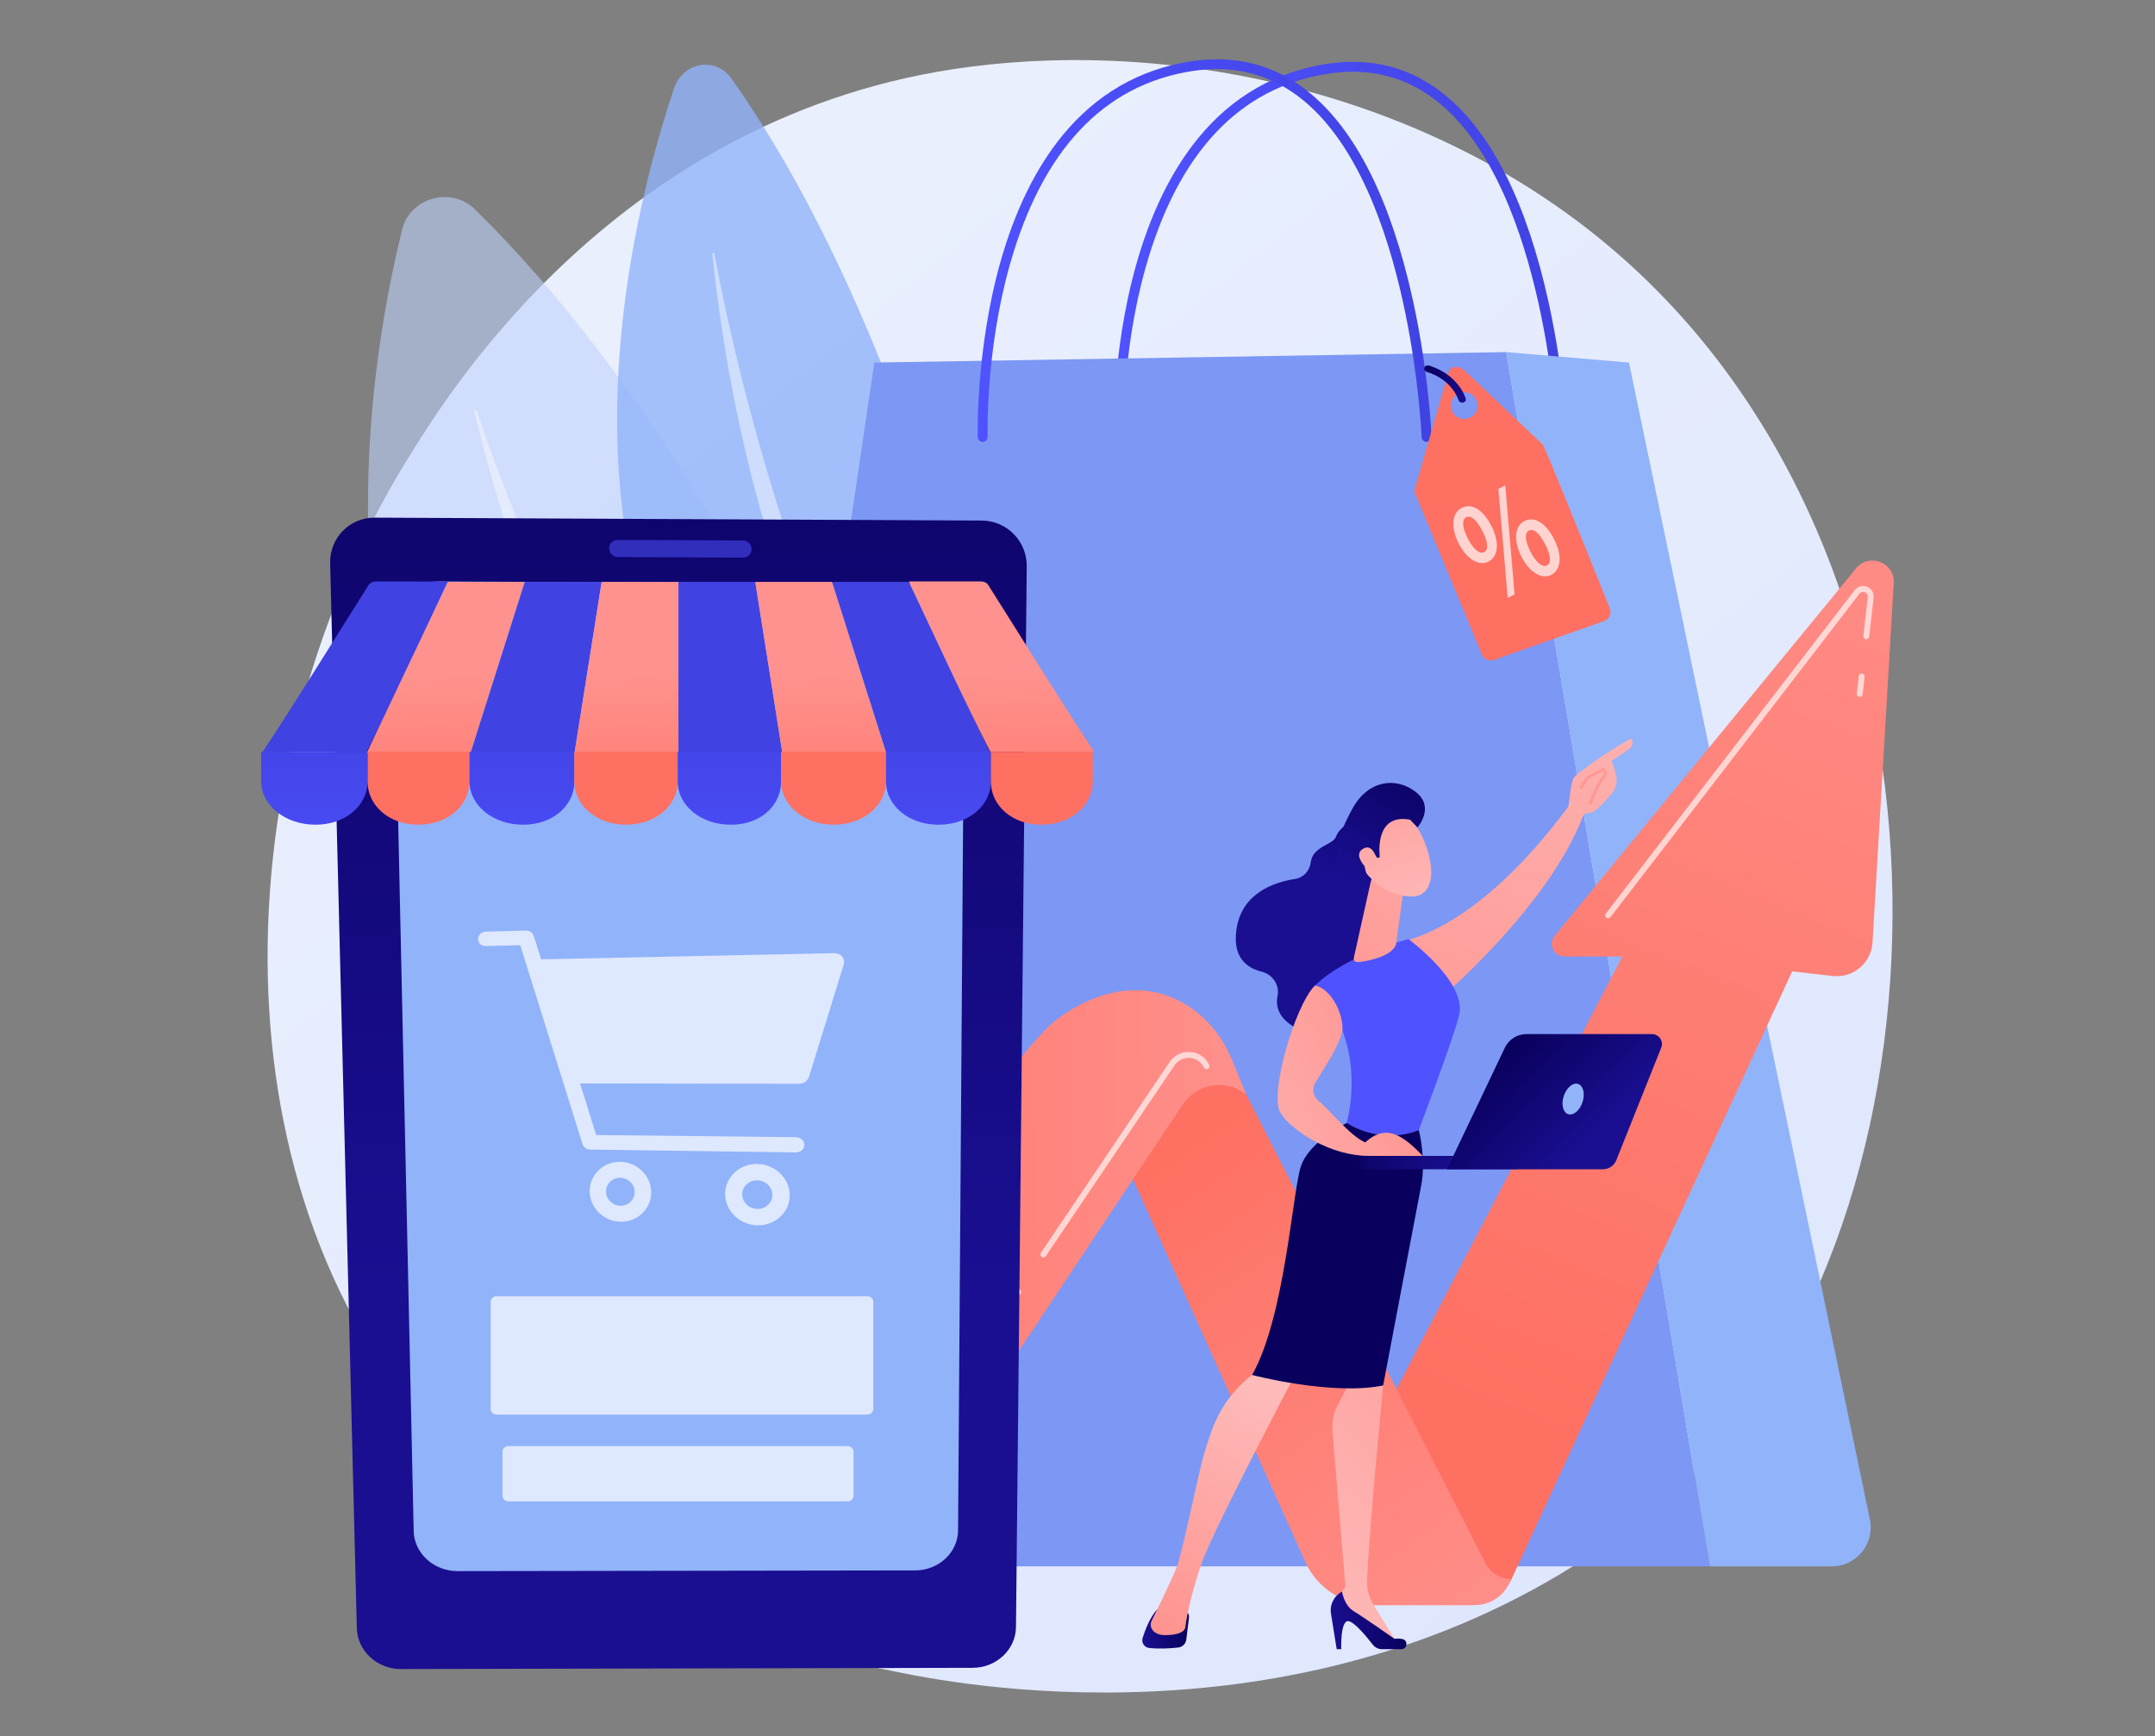 <?xml version="1.0" encoding="utf-8"?>
<!-- Generator: Adobe Illustrator 28.0.0, SVG Export Plug-In . SVG Version: 6.00 Build 0)  -->
<svg version="1.1" id="Layer_1" xmlns="http://www.w3.org/2000/svg" xmlns:xlink="http://www.w3.org/1999/xlink" x="0px" y="0px"
	 viewBox="0 0 3710 2989.1" style="enable-background:new 0 0 3710 2989.1;" xml:space="preserve">
<rect x="0" y="0" width="3710" height="2989.1" fill="#808080" stroke="none"/>
<style type="text/css">
	.st0{fill:url(#SVGID_1_);}
	.st1{opacity:0.58;}
	.st2{fill:#BDD0FB;}
	.st3{opacity:0.5;fill:#FFFFFF;enable-background:new    ;}
	.st4{opacity:0.79;}
	.st5{fill:#91B3FA;}
	.st6{fill:url(#SVGID_00000018199669736307671510000015310804879639495322_);}
	.st7{fill:#7D97F4;}
	.st8{fill:url(#SVGID_00000066496932478236604000000002371748209679147425_);}
	.st9{fill:url(#SVGID_00000084495991670688381300000014634824214181532594_);}
	.st10{opacity:0.7;fill:#FFFFFF;enable-background:new    ;}
	.st11{fill:url(#SVGID_00000028293697755565897230000014497410533858153886_);}
	.st12{fill:url(#SVGID_00000002346150584376213780000006982259874725625494_);}
	.st13{fill:url(#SVGID_00000141453818399754602230000011792909917831211908_);}
	.st14{fill:url(#SVGID_00000009557175679000884980000011351085490625727128_);}
	.st15{fill:url(#SVGID_00000113312948058892130290000000788316894653855911_);}
	.st16{opacity:0.66;fill:#FFFFFF;enable-background:new    ;}
	.st17{fill:url(#SVGID_00000114757076764002803220000016477406482097262774_);}
	.st18{opacity:0.54;fill:url(#SVGID_00000082351847872246468660000017584814269280631742_);enable-background:new    ;}
	.st19{fill:url(#SVGID_00000019670490704252412970000013426473626579791027_);}
	.st20{fill:url(#SVGID_00000079472125154481278210000002036181224277907897_);}
	.st21{fill:url(#SVGID_00000117669783800084387210000009251975799760582551_);}
	.st22{fill:url(#SVGID_00000036224600913994924000000018284860881830821539_);}
	.st23{fill:url(#SVGID_00000119829411679464879240000000444266007445184421_);}
	.st24{fill:url(#SVGID_00000032639214598298447500000000850145601285945264_);}
	.st25{fill:url(#SVGID_00000173157790294216997260000005654970535625680286_);}
	.st26{fill:url(#SVGID_00000178200134443432379130000016976391213905360052_);}
	.st27{fill:url(#SVGID_00000108298818264136156510000016278770604037375891_);}
	.st28{fill:url(#SVGID_00000007425291435611633310000000614256746636924863_);}
	.st29{fill:url(#SVGID_00000155851504603564733770000005017523588830182827_);}
	.st30{fill:url(#SVGID_00000025438691414378387630000010243888087315247775_);}
	.st31{fill:url(#SVGID_00000092449462407038028090000013151383070912009142_);}
	.st32{fill:url(#SVGID_00000181770448548070327840000006931651289713586364_);}
	.st33{fill:url(#SVGID_00000062192475768295810470000015811615315520352441_);}
	.st34{fill:url(#SVGID_00000028312946603788524650000007740101747348765064_);}
	.st35{fill:url(#SVGID_00000180348310603138142930000011164675204994075314_);}
	.st36{fill:url(#SVGID_00000141453021407516983010000002302345903106890383_);}
	.st37{fill:url(#SVGID_00000147912573806680630830000001939308915704991117_);}
	.st38{fill:url(#SVGID_00000098936572124621675470000005203823146633959314_);}
	.st39{fill:url(#SVGID_00000181790420524333520590000002506936528305711508_);}
	.st40{fill:url(#SVGID_00000037659493953530801730000016147256654968783022_);}
	.st41{fill:url(#SVGID_00000062164625951700173180000008007023077944197816_);}
	.st42{fill:url(#SVGID_00000018945669097345285080000015865808264928392075_);}
	.st43{fill:url(#SVGID_00000005963586476243679560000008890412067679915401_);}
	.st44{fill:url(#SVGID_00000109000043300907846310000005283300624859404440_);}
	.st45{fill:url(#SVGID_00000024702725415632417140000017333858147295940491_);}
	.st46{fill:url(#SVGID_00000100379784412431426230000006795619969611130269_);}
	.st47{fill:url(#SVGID_00000139295147676961101150000011907286373830377617_);}
	.st48{fill:url(#SVGID_00000005255741559433959940000018201840394209964196_);}
	.st49{fill:url(#SVGID_00000119082218212328548240000012183428034100447633_);}
	.st50{fill:url(#SVGID_00000090255237803775891730000008210433563720540335_);}
	.st51{fill:url(#SVGID_00000158000298481067704000000015879248783763830697_);}
</style>
<g id="Illustration">
	<g>
		
			<linearGradient id="SVGID_1_" gradientUnits="userSpaceOnUse" x1="3621.929" y1="-746.953" x2="1121.039" y2="2358.994" gradientTransform="matrix(1 0 0 -1 0 2996.547)">
			<stop  offset="0" style="stop-color:#DAE3FE"/>
			<stop  offset="1" style="stop-color:#E9EFFD"/>
		</linearGradient>
		<path class="st0" d="M2933.9,2518.6c-57.4,60.5-111.8,99.5-154.7,130.3c-504.8,362.2-1102.1,256.6-1229,230.8
			c-187.5-38.1-549.8-111.7-811.8-419.7C342,1993.9,403.7,1259.6,711.2,774.9c56.2-88.7,353.3-580.8,957-659.7
			c365.4-47.8,791.3,48.6,1099.7,307C3415.3,964.6,3369.2,2060.3,2933.9,2518.6z"/>
		<g>
			<g class="st1">
				<path class="st2" d="M1741.6,2076.8c0,0-320.9-1125.4-924.3-1716.7c-40.6-39.7-111.6-19.8-125.1,35.2
					C601.9,763.5,442.9,1874.5,1741.6,2076.8z"/>
				<path class="st3" d="M1621,2009.5c3,2.6-0.7,7.1-4,4.9c-122.6-79.3-600-475.7-800.4-1305.3c-0.6-2.7,3.4-3.9,4.3-1.3
					C885.8,899.1,1148.6,1603.4,1621,2009.5z"/>
			</g>
			<g class="st4">
				<path class="st5" d="M1809,1718.2c0,0-142.1-1008-549.8-1582.9c-27.4-38.6-83.7-28.8-99.1,17.5
					C1056.8,462.2,832.5,1407.6,1809,1718.2z"/>
				<path class="st3" d="M1722.8,1647.3c2.1,2.5-1.2,6.1-3.5,3.8c-86.7-81.5-415.8-474.4-492.9-1213.7c-0.2-2.4,3-3,3.4-0.7
					C1261.9,609.2,1398.2,1246.5,1722.8,1647.3z"/>
			</g>
		</g>
		<g>
			<g>
				<g>
					
						<linearGradient id="SVGID_00000128455902698597081900000014722471812183934343_" gradientUnits="userSpaceOnUse" x1="1916.94" y1="2560.643" x2="2698.287" y2="2560.643" gradientTransform="matrix(1 0 0 -1 0 2996.547)">
						<stop  offset="0" style="stop-color:#4F52FF"/>
						<stop  offset="1" style="stop-color:#4042E2"/>
					</linearGradient>
					<path style="fill:url(#SVGID_00000128455902698597081900000014722471812183934343_);" d="M2689.8,765.3c-4.5,0-8.3-3.6-8.5-8.2
						c-0.2-4.3-18.7-427.4-203.3-579.5c-54.5-44.9-119-62-191.5-50.8c-152.9,23.7-258.7,136.3-314.5,334.6
						c-41.9,149.3-38,293.6-38,295.1c0.1,4.7-3.5,8.6-8.2,8.7c-4.6,0.2-8.6-3.5-8.7-8.2c0-1.5-4-148,38.5-299.8
						c25.1-89.6,61.3-163.5,107.5-219.8c58.2-70.9,132.5-113.7,220.8-127.4c77.6-12,146.5,6.3,204.9,54.5
						c80.2,66.1,139.8,186,177.3,356.2c27.7,126.2,32.2,234.6,32.2,235.7c0.2,4.7-3.5,8.6-8.2,8.8
						C2690,765.3,2689.9,765.3,2689.8,765.3z"/>
					<path class="st7" d="M1215.6,2587.6l289.6-1963.4l1087.9-18l350.7,2090.5h-1634C1251.7,2696.7,1207.1,2645.1,1215.6,2587.6z"/>
					<path class="st5" d="M2804.4,624.2l-211.3-18l350.7,2090.5h209.8c42.5,0,74.3-39.1,65.6-80.7L2804.4,624.2z"/>
					
						<linearGradient id="SVGID_00000098940651165702931020000008175045915195705987_" gradientUnits="userSpaceOnUse" x1="1683.166" y1="2565.14" x2="2464.516" y2="2565.14" gradientTransform="matrix(1 0 0 -1 0 2996.547)">
						<stop  offset="0" style="stop-color:#4F52FF"/>
						<stop  offset="1" style="stop-color:#4042E2"/>
					</linearGradient>
					<path style="fill:url(#SVGID_00000098940651165702931020000008175045915195705987_);" d="M1691.8,760.8c-4.6,0-8.3-3.6-8.5-8.2
						c0-1.5-4-148,38.5-299.8c25.1-89.6,61.3-163.5,107.5-219.8c58.2-70.9,132.5-113.7,220.8-127.4c77.5-12,146.5,6.3,204.9,54.5
						c80.2,66.1,139.8,186,177.3,356.2c27.7,126.2,32.2,234.6,32.2,235.7c0.2,4.7-3.5,8.6-8.2,8.8c-0.1,0-0.2,0-0.3,0
						c-4.5,0-8.3-3.6-8.5-8.2c-0.2-4.3-18.7-427.4-203.3-579.5c-54.5-44.9-118.9-62-191.5-50.8c-153,23.7-258.9,136.4-314.6,335
						c-41.9,149.3-37.9,293.3-37.9,294.7c0.1,4.7-3.5,8.6-8.2,8.8C1691.9,760.8,1691.9,760.8,1691.8,760.8z"/>
				</g>
			</g>
			<g>
				<g>
					
						<linearGradient id="SVGID_00000098941595426007939350000016378678826314477473_" gradientUnits="userSpaceOnUse" x1="3591.064" y1="3317.714" x2="3224.269" y2="2869.408" gradientTransform="matrix(1 0 0 -1 0 2996.547)">
						<stop  offset="0" style="stop-color:#FF928E"/>
						<stop  offset="1" style="stop-color:#FE7062"/>
					</linearGradient>
					<path style="fill:url(#SVGID_00000098941595426007939350000016378678826314477473_);" d="M2771.2,1060.5
						c1.8-4,1.9-8.6,0.3-12.7c-24.5-61.1-112.3-280.1-115.8-282.8c-4-3.2-129.9-123-129.9-123c-23.2-22.1-31.8-2.1-31.8-2.1
						l-59.4,205.7l116.7,281.5c3.3,8,12.3,12,20.4,9.1l190.2-67.1C2766,1067.6,2769.4,1064.5,2771.2,1060.5z M2506.6,716.4
						c-10-7.9-11.8-22.4-3.9-32.4s22.4-11.8,32.4-3.9s11.8,22.4,3.9,32.4C2531.1,722.5,2516.6,724.3,2506.6,716.4z"/>
					<g>
						<path class="st10" d="M2567,904.5c16.3,31.5,10.9,54.4-4.1,62.2c-15.4,8-36.3-1.7-51.3-30.3c-14.6-28.3-12.2-53.2,4.7-61.9
							C2533.7,865.4,2553,877.6,2567,904.5z M2595.6,1029.3l-16.1-187.6l11.9-6.1l16.1,187.7L2595.6,1029.3z M2526.9,927.2
							c8.8,17.3,19.9,27.6,28.2,23.3c8.3-4.3,6.2-18.4-3.2-36.5c-8.6-16.6-18.9-28.2-27.8-23.5
							C2515.6,894.9,2518.3,910.4,2526.9,927.2z M2675,927.4c16.2,31.3,11.1,54.3-4.1,62.2c-15.2,7.9-36.3-1.7-51.3-30.6
							c-14.5-28.1-12.2-53.2,4.5-61.8C2641.6,888.1,2661.1,900.4,2675,927.4z M2635,950.1c8.6,17.1,19.9,27.6,28.2,23.3
							c8.5-4.4,6.2-18.4-3.2-36.5c-8.7-16.8-18.9-28.2-27.8-23.5C2623.6,917.8,2626.3,933.3,2635,950.1z"/>
					</g>
				</g>
				<g>
					
						<linearGradient id="SVGID_00000134243192153676638280000007690385908339844270_" gradientUnits="userSpaceOnUse" x1="2518.738" y1="1753.75" x2="2589.164" y2="1753.75" gradientTransform="matrix(1.11 0.177 0.158 -0.988 -623.077 1940.13)">
						<stop  offset="0" style="stop-color:#09005D"/>
						<stop  offset="1" style="stop-color:#1A0F91"/>
					</linearGradient>
					<path style="fill:url(#SVGID_00000134243192153676638280000007690385908339844270_);" d="M2516.2,693.1
						c-2.5-0.4-4.6-2.1-5.3-4.4l0,0c-0.4-1.4-10.7-34.8-54.4-48.4c-3.4-1.1-5.3-4.4-4.2-7.4c1.1-3,4.7-4.6,8.1-3.5
						c50.7,15.9,62.5,55.1,63,56.8c0.9,3.1-1.2,6.2-4.6,6.9C2517.9,693.2,2517,693.2,2516.2,693.1z"/>
				</g>
			</g>
		</g>
		<g>
			
				<linearGradient id="SVGID_00000029047244107958453770000013417495672123553707_" gradientUnits="userSpaceOnUse" x1="3362.988" y1="2384.658" x2="2609.095" y2="544.07" gradientTransform="matrix(1 0 0 -1 0 2996.547)">
				<stop  offset="0" style="stop-color:#FF928E"/>
				<stop  offset="1" style="stop-color:#FE7062"/>
			</linearGradient>
			<path style="fill:url(#SVGID_00000029047244107958453770000013417495672123553707_);" d="M2306,2579.7l487-933h-99.8
				c-18.4,0-28.5-21.4-16.8-35.6l519-632.6c22.5-27.4,66.9-10,64.8,25.4l-36.5,618.6c-2.1,35.4-33.5,61.8-68.7,57.8l-69.6-8
				l-483.2,1046.4c-12.6,27.2-39.8,44.7-69.9,44.7H2365L2306,2579.7z"/>
			
				<linearGradient id="SVGID_00000016046324320598078810000007139181851642298770_" gradientUnits="userSpaceOnUse" x1="2613.155" y1="122.64" x2="2001.89" y2="998.785" gradientTransform="matrix(1 0 0 -1 0 2996.547)">
				<stop  offset="0" style="stop-color:#FF928E"/>
				<stop  offset="1" style="stop-color:#FE7062"/>
			</linearGradient>
			<path style="fill:url(#SVGID_00000016046324320598078810000007139181851642298770_);" d="M1903.4,1925.4l343.8,763.7
				c20.4,45.2,65.4,74.3,115,74.3h177.2c23.5,0,45.2-12.8,56.6-33.3l6.3-11.4l0,0c-19,0-36.5-10.7-45.1-27.6l-458.1-897.5
				L1903.4,1925.4z"/>
			
				<linearGradient id="SVGID_00000151543436303317614040000008368238552118294931_" gradientUnits="userSpaceOnUse" x1="2202.887" y1="775.482" x2="1155.477" y2="755.403" gradientTransform="matrix(1 0 0 -1 0 2996.547)">
				<stop  offset="0" style="stop-color:#FF928E"/>
				<stop  offset="1" style="stop-color:#FE7062"/>
			</linearGradient>
			<path style="fill:url(#SVGID_00000151543436303317614040000008368238552118294931_);" d="M2145.4,1884.2L2145.4,1884.2
				c-34.5-27.2-84.8-19.2-109.2,17.3L1530.7,2661c-40.5,60.8-108.7,97.4-181.8,97.4h-71.1l-57.9-166.8c0,0,469.9-720.6,591.1-829.6
				c0,0,120.6-108.7,239.6-26.5c31.4,21.7,55.3,52.7,69.8,88L2145.4,1884.2z"/>
			
				<linearGradient id="SVGID_00000047044077122535910140000017008782928212848573_" gradientUnits="userSpaceOnUse" x1="1377.992" y1="210.921" x2="996.525" y2="737.947" gradientTransform="matrix(1 0 0 -1 0 2996.547)">
				<stop  offset="0" style="stop-color:#FF928E"/>
				<stop  offset="1" style="stop-color:#FE7062"/>
			</linearGradient>
			<path style="fill:url(#SVGID_00000047044077122535910140000017008782928212848573_);" d="M670.1,2143.2
				c0,0,84.6-105.8,248.6-122.2c0,0,77.9,26.5,233,304.5c155.1,278,258.1,404.8,379,335.5l-10,16.6c-33,54.7-92.2,88.2-156.1,88.2
				h-66.8c-73.6,0-142.7-35.4-185.6-95.1C991.3,2502.9,744.3,2169.2,670.1,2143.2z"/>
			<path class="st16" d="M3201.7,1199.8c-0.2,0-0.4,0-0.6,0c-2.8-0.3-4.8-2.8-4.5-5.6l3.4-30.2c0.3-2.8,2.8-4.8,5.6-4.5
				c2.8,0.3,4.8,2.8,4.5,5.6l-3.4,30.2C3206.5,1197.9,3204.3,1199.8,3201.7,1199.8z"/>
			<path class="st16" d="M2768.4,1581.1c-1.1,0-2.2-0.3-3.1-1.1c-2.2-1.7-2.6-4.9-0.9-7.1L3193,1016c5.1-6.6,13.6-8.9,21.3-5.8
				c7.7,3.1,12.2,10.7,11.3,19l-7.6,66.8c-0.3,2.8-2.8,4.8-5.6,4.5c-2.8-0.3-4.8-2.8-4.5-5.6l7.6-66.8c0.5-4.5-2.2-7.3-5-8.4
				c-2.7-1.1-6.7-1-9.4,2.6l-428.6,556.9C2771.5,1580.4,2770,1581.1,2768.4,1581.1z"/>
			<path class="st16" d="M1796.1,2164.9c-1,0-2-0.3-2.8-0.9c-2.3-1.6-2.9-4.7-1.4-7.1l221.7-328.6c8-11.9,21.3-18.3,35.6-17.2
				c14.3,1.1,26.5,9.5,32.6,22.4c1.2,2.5,0.1,5.6-2.4,6.8c-2.5,1.2-5.6,0.1-6.8-2.4c-4.5-9.6-13.6-15.8-24.1-16.6
				c-10.5-0.8-20.4,4-26.4,12.8l-221.7,328.6C1799.4,2164.1,1797.8,2164.9,1796.1,2164.9z"/>
			<path class="st16" d="M1738.5,2250.3c-1,0-2-0.3-2.8-0.9c-2.3-1.6-2.9-4.7-1.4-7.1l14.2-21.1c1.6-2.3,4.7-2.9,7.1-1.4
				c2.3,1.6,2.9,4.7,1.4,7.1l-14.2,21.1C1741.8,2249.5,1740.2,2250.3,1738.5,2250.3z"/>
		</g>
		<g>
			<g>
				<g>
					
						<linearGradient id="SVGID_00000073708718735079252050000010579107695779215038_" gradientUnits="userSpaceOnUse" x1="1164.272" y1="2750.208" x2="1174.46" y2="753.201" gradientTransform="matrix(1 0 0 -1 0 2996.547)">
						<stop  offset="0" style="stop-color:#09005D"/>
						<stop  offset="1" style="stop-color:#1A0F91"/>
					</linearGradient>
					<path style="fill:url(#SVGID_00000073708718735079252050000010579107695779215038_);" d="M1749.1,2801.1
						c-0.4,38.8-33.7,70.2-74.4,70.3l-984.4,2.1c-41,0.1-75.1-31.3-76-70.3L568.4,969.8c-1.1-43.6,33.3-78.8,76.9-78.6l1044.9,5
						c43.2,0.2,77.9,35.6,77.4,79L1749.1,2801.1z"/>
					<path class="st5" d="M1660.4,1081c0.3-41.9-34.1-76.1-76.8-76.3l-829.4-3.6c-43-0.2-77.1,33.8-76.1,75.9l34.1,1558.9
						c0.8,38.2,34.6,69,75.4,69l787.9-1.2c40.6-0.1,73.7-30.9,73.9-69L1660.4,1081z"/>
					
						<linearGradient id="SVGID_00000075127753354543500510000011979415054936088747_" gradientUnits="userSpaceOnUse" x1="1175.968" y1="2340.703" x2="1170.938" y2="2033.849" gradientTransform="matrix(1 0 0 -1 0 2996.547)">
						<stop  offset="0" style="stop-color:#4042E2"/>
						<stop  offset="1" style="stop-color:#4F52FF"/>
					</linearGradient>
					
						<path style="opacity:0.54;fill:url(#SVGID_00000075127753354543500510000011979415054936088747_);enable-background:new    ;" d="
						M1293.9,945.4c0,8.1-6.5,14.7-14.6,14.6l-215.8-1c-8.1,0-14.8-6.7-14.8-14.8l0,0c-0.1-8.1,6.4-14.7,14.5-14.7l216.1,1
						C1287.3,930.7,1293.9,937.3,1293.9,945.4L1293.9,945.4z"/>
				</g>
			</g>
			<g>
				<g>
					
						<linearGradient id="SVGID_00000073703854150479840040000015313324004270516665_" gradientUnits="userSpaceOnUse" x1="611.707" y1="1611.082" x2="611.707" y2="274.876" gradientTransform="matrix(1 0 0 -1 0 2996.547)">
						<stop  offset="0" style="stop-color:#4042E2"/>
						<stop  offset="1" style="stop-color:#4F52FF"/>
					</linearGradient>
					<path style="fill:url(#SVGID_00000073703854150479840040000015313324004270516665_);" d="M647.6,1001.1c-5.4,0-10.4,2-13.3,6.6
						c-60.7,95.8-121.4,195-182.1,286.6c59.6,0,119.3,0,178.9,0c46.7-91.6,93.4-193.7,140-293.1
						C730,1001.1,688.8,1001.1,647.6,1001.1z"/>
					
						<linearGradient id="SVGID_00000127011839786680606390000002185645037225343618_" gradientUnits="userSpaceOnUse" x1="767.539" y1="1838.94" x2="776.939" y2="1494.885" gradientTransform="matrix(1 0 0 -1 0 2996.547)">
						<stop  offset="0" style="stop-color:#FF928E"/>
						<stop  offset="1" style="stop-color:#FE7062"/>
					</linearGradient>
					<path style="fill:url(#SVGID_00000127011839786680606390000002185645037225343618_);" d="M810.1,1296.4
						c-59.6,0-119.3,0-178.9,0c46.7-98.2,93.4-196.4,140-294.6c44.1,0,88.2,0,132.3,0C872.3,1100,841.2,1198.2,810.1,1296.4z"/>
					<g>
						
							<linearGradient id="SVGID_00000073683368994669818430000014093145346798484135_" gradientUnits="userSpaceOnUse" x1="922.904" y1="1608.397" x2="922.904" y2="265.217" gradientTransform="matrix(1 0 0 -1 0 2996.547)">
							<stop  offset="0" style="stop-color:#4042E2"/>
							<stop  offset="1" style="stop-color:#4F52FF"/>
						</linearGradient>
						<path style="fill:url(#SVGID_00000073683368994669818430000014093145346798484135_);" d="M989,1296.4c-59.6,0-119.3,0-178.9,0
							c31.1-98.2,62.2-196.4,93.4-294.6c44.1,0,88.2,0,132.3,0C1020.2,1100,1004.6,1198.2,989,1296.4z"/>
					</g>
					
						<linearGradient id="SVGID_00000163787015968785770590000000506692890080142747_" gradientUnits="userSpaceOnUse" x1="1078.737" y1="1838.872" x2="1088.218" y2="1491.849" gradientTransform="matrix(1 0 0 -1 0 2996.547)">
						<stop  offset="0" style="stop-color:#FF928E"/>
						<stop  offset="1" style="stop-color:#FE7062"/>
					</linearGradient>
					<path style="fill:url(#SVGID_00000163787015968785770590000000506692890080142747_);" d="M1168,1296.4c-59.6,0-119.3,0-178.9,0
						c15.6-98.2,31.1-196.4,46.7-294.6c44.1,0,88.2,0,132.3,0C1168,1100,1168,1198.2,1168,1296.4z"/>
					<g>
						
							<linearGradient id="SVGID_00000081650183930533768400000015134009654943582393_" gradientUnits="userSpaceOnUse" x1="1257.441" y1="1608.397" x2="1257.441" y2="265.217" gradientTransform="matrix(1 0 0 -1 0 2996.547)">
							<stop  offset="0" style="stop-color:#4042E2"/>
							<stop  offset="1" style="stop-color:#4F52FF"/>
						</linearGradient>
						<path style="fill:url(#SVGID_00000081650183930533768400000015134009654943582393_);" d="M1346.9,1296.4
							c-59.6,0-119.3,0-178.9,0c0-98.2,0-196.4,0-294.6c44.1,0,88.2,0,132.3,0C1315.8,1100,1331.3,1198.2,1346.9,1296.4z"/>
					</g>
					
						<linearGradient id="SVGID_00000029763559501616695500000013610129363830812564_" gradientUnits="userSpaceOnUse" x1="1413.259" y1="1839.441" x2="1422.822" y2="1489.45" gradientTransform="matrix(1 0 0 -1 0 2996.547)">
						<stop  offset="0" style="stop-color:#FF928E"/>
						<stop  offset="1" style="stop-color:#FE7062"/>
					</linearGradient>
					<path style="fill:url(#SVGID_00000029763559501616695500000013610129363830812564_);" d="M1525.8,1296.4
						c-59.6,0-119.3,0-178.9,0c-15.6-98.2-31.1-196.4-46.7-294.6c44.1,0,88.2,0,132.3,0C1463.6,1100,1494.7,1198.2,1525.8,1296.4z"
						/>
					<g>
						
							<linearGradient id="SVGID_00000069359046977894978950000002686266614219670408_" gradientUnits="userSpaceOnUse" x1="1568.637" y1="1608.397" x2="1568.637" y2="265.217" gradientTransform="matrix(1 0 0 -1 0 2996.547)">
							<stop  offset="0" style="stop-color:#4042E2"/>
							<stop  offset="1" style="stop-color:#4F52FF"/>
						</linearGradient>
						<path style="fill:url(#SVGID_00000069359046977894978950000002686266614219670408_);" d="M1704.8,1296.4
							c-59.6,0-119.3,0-178.9,0c-31.1-98.2-62.2-196.4-93.4-294.6c44.1,0,88.2,0,132.3,0C1611.4,1100,1658.1,1198.2,1704.8,1296.4z"
							/>
					</g>
					
						<linearGradient id="SVGID_00000098937740650670268240000017028387860132121493_" gradientUnits="userSpaceOnUse" x1="1724.456" y1="1840.857" x2="1734.051" y2="1489.678" gradientTransform="matrix(1 0 0 -1 0 2996.547)">
						<stop  offset="0" style="stop-color:#FF928E"/>
						<stop  offset="1" style="stop-color:#FE7062"/>
					</linearGradient>
					<path style="fill:url(#SVGID_00000098937740650670268240000017028387860132121493_);" d="M1701.6,1007.6
						c-2.9-4.6-7.9-6.6-13.3-6.6c-41.2,0-82.4,0-123.6,0c46.7,99.4,93.4,201.5,140,293.1c59.6,0,119.3,0,178.9,0
						C1823,1202.6,1762.3,1103.4,1701.6,1007.6z"/>
				</g>
				<g>
					
						<linearGradient id="SVGID_00000027602409397534902130000008767248223148239270_" gradientUnits="userSpaceOnUse" x1="541.698" y1="1788.176" x2="540.048" y2="1387.365" gradientTransform="matrix(1 0 0 -1 0 2996.547)">
						<stop  offset="0" style="stop-color:#4042E2"/>
						<stop  offset="1" style="stop-color:#4F52FF"/>
					</linearGradient>
					<path style="fill:url(#SVGID_00000027602409397534902130000008767248223148239270_);" d="M449.6,1294.2v51
						c0,42.5,43.2,74.6,92.5,74.6h1.9c49.3,0,88.8-32.1,88.8-74.6v-51H449.6z"/>
					
						<linearGradient id="SVGID_00000049913999851732360920000009864143845257395103_" gradientUnits="userSpaceOnUse" x1="713.552" y1="2720.28" x2="716.948" y2="2210.893" gradientTransform="matrix(1 0 0 -1 0 2996.547)">
						<stop  offset="0" style="stop-color:#FF928E"/>
						<stop  offset="1" style="stop-color:#FE7062"/>
					</linearGradient>
					<path style="fill:url(#SVGID_00000049913999851732360920000009864143845257395103_);" d="M632.8,1294.2v51
						c0,42.5,38.1,74.6,86.5,74.6h1.9c48.5,0,86.9-32.1,86.9-74.6v-51H632.8z"/>
				</g>
				<g>
					
						<linearGradient id="SVGID_00000032633993565951910640000013915980199476606854_" gradientUnits="userSpaceOnUse" x1="898.93" y1="1788.166" x2="897.28" y2="1387.377" gradientTransform="matrix(1 0 0 -1 0 2996.547)">
						<stop  offset="0" style="stop-color:#4042E2"/>
						<stop  offset="1" style="stop-color:#4F52FF"/>
					</linearGradient>
					<path style="fill:url(#SVGID_00000032633993565951910640000013915980199476606854_);" d="M808.2,1294.2v51
						c0,42.5,42.2,74.6,91.5,74.6h1.9c49.3,0,87.2-32.1,87.2-74.6v-51H808.2z"/>
					
						<linearGradient id="SVGID_00000081629127285826565660000016667995962553868475_" gradientUnits="userSpaceOnUse" x1="1070.768" y1="2722.661" x2="1074.165" y2="2213.273" gradientTransform="matrix(1 0 0 -1 0 2996.547)">
						<stop  offset="0" style="stop-color:#FF928E"/>
						<stop  offset="1" style="stop-color:#FE7062"/>
					</linearGradient>
					<path style="fill:url(#SVGID_00000081629127285826565660000016667995962553868475_);" d="M988.8,1294.2v51
						c0,42.5,39.7,74.6,88.2,74.6h1.9c48.4,0,87.9-32.1,87.9-74.6v-51H988.8z"/>
				</g>
				<g>
					
						<linearGradient id="SVGID_00000000211047465300177100000011210431524157387919_" gradientUnits="userSpaceOnUse" x1="1256.162" y1="1788.156" x2="1254.513" y2="1387.388" gradientTransform="matrix(1 0 0 -1 0 2996.547)">
						<stop  offset="0" style="stop-color:#4042E2"/>
						<stop  offset="1" style="stop-color:#4F52FF"/>
					</linearGradient>
					<path style="fill:url(#SVGID_00000000211047465300177100000011210431524157387919_);" d="M1166.7,1294.2v51
						c0,42.5,41.2,74.6,90.5,74.6h1.9c49.3,0,85.6-32.1,85.6-74.6v-51H1166.7z"/>
					
						<linearGradient id="SVGID_00000081640697183045809830000016410018876392304566_" gradientUnits="userSpaceOnUse" x1="1427.985" y1="2725.043" x2="1431.381" y2="2215.655" gradientTransform="matrix(1 0 0 -1 0 2996.547)">
						<stop  offset="0" style="stop-color:#FF928E"/>
						<stop  offset="1" style="stop-color:#FE7062"/>
					</linearGradient>
					<path style="fill:url(#SVGID_00000081640697183045809830000016410018876392304566_);" d="M1344.7,1294.2v51
						c0,42.5,41.3,74.6,89.8,74.6h1.9c48.4,0,88.9-32.1,88.9-74.6v-51H1344.7z"/>
				</g>
				<g>
					
						<linearGradient id="SVGID_00000023255367537167294240000014586326003886635962_" gradientUnits="userSpaceOnUse" x1="1616.012" y1="1788.172" x2="1614.362" y2="1387.356" gradientTransform="matrix(1 0 0 -1 0 2996.547)">
						<stop  offset="0" style="stop-color:#4042E2"/>
						<stop  offset="1" style="stop-color:#4F52FF"/>
					</linearGradient>
					<path style="fill:url(#SVGID_00000023255367537167294240000014586326003886635962_);" d="M1525.3,1294.2v51
						c0,42.5,40.2,74.6,89.5,74.6h1.9c49.3,0,89.2-32.1,89.2-74.6v-51H1525.3z"/>
					
						<linearGradient id="SVGID_00000088848428039611570280000000406085508058144395_" gradientUnits="userSpaceOnUse" x1="1786.51" y1="2727.433" x2="1789.906" y2="2218.045" gradientTransform="matrix(1 0 0 -1 0 2996.547)">
						<stop  offset="0" style="stop-color:#FF928E"/>
						<stop  offset="1" style="stop-color:#FE7062"/>
					</linearGradient>
					<path style="fill:url(#SVGID_00000088848428039611570280000000406085508058144395_);" d="M1705.8,1294.2v51
						c0,42.5,37.7,74.6,86.2,74.6h1.9c48.4,0,87.3-32.1,87.3-74.6v-51H1705.8z"/>
				</g>
			</g>
			<g>
				<path class="st10" d="M1449.7,1646.7c-3.3-4.1-8.5-5.8-14.1-5.7l-504,10.6l-12.7-40.4c-1.8-5.6-7.1-9.2-13.1-9.1l-69.2,1.8
					c-7.4,0.2-13.4,5.4-13.4,12.8c0,7.4,6,12.3,13.4,12.1l59.1-1.4l107,342c1.8,5.8,7.2,9.7,13.3,9.8l353.8,4.8
					c8.3,0.1,15-5.1,15-12.9c0-7.8-6.7-13.2-15-13.3l-343.5-3.7l-27.6-88.8l377.4,0.6c7.7,0,14.5-5,16.7-12.1l59.6-192.6
					C1454.1,1656,1453.1,1650.8,1449.7,1646.7z"/>
				<path class="st10" d="M1067.9,2000.2c-29.1-0.5-52.7,22.2-52.7,50.5c0,28.3,23.5,51.9,52.7,52.7c29.3,0.8,53.2-21.9,53.2-50.5
					S1097.1,2000.7,1067.9,2000.2z M1067.9,2075.9c-13.6-0.3-24.6-11.4-24.6-24.6c0-13.2,11-23.8,24.6-23.6
					c13.6,0.3,24.8,11.3,24.8,24.6C1092.6,2065.7,1081.5,2076.2,1067.9,2075.9z"/>
				<path class="st10" d="M1303.7,2003.9c-30.6-0.5-55.3,22.7-55.3,51.7c0,29,24.7,53.2,55.3,54c30.7,0.8,55.9-22.4,55.9-51.7
					S1334.4,2004.4,1303.7,2003.9z M1303.7,2081.4c-14.3-0.3-25.9-11.6-25.9-25.2c0-13.6,11.6-24.4,25.9-24.1
					c14.3,0.3,26,11.6,26,25.2C1329.7,2070.9,1318,2081.8,1303.7,2081.4z"/>
			</g>
			<path class="st10" d="M1493.5,2435.4H854.7c-5.5,0-10-4.5-10-10v-183.8c0-5.5,4.5-10,10-10h638.8c5.5,0,10,4.5,10,10v183.8
				C1503.5,2431,1499,2435.4,1493.5,2435.4z"/>
			<path class="st10" d="M1459.5,2584.8H875c-5.5,0-10-4.5-10-10v-75.1c0-5.5,4.5-10,10-10h584.5c5.5,0,10,4.5,10,10v75.1
				C1469.5,2580.4,1465,2584.8,1459.5,2584.8z"/>
		</g>
		<g>
			
				<linearGradient id="SVGID_00000110438407045067766690000004213925552434522788_" gradientUnits="userSpaceOnUse" x1="-313.716" y1="1717.988" x2="-218.701" y2="1479.645" gradientTransform="matrix(-1 0 0 -1 2080.592 2996.547)">
				<stop  offset="0" style="stop-color:#09005D"/>
				<stop  offset="1" style="stop-color:#1A0F91"/>
			</linearGradient>
			<path style="fill:url(#SVGID_00000110438407045067766690000004213925552434522788_);" d="M2338,1406.8c0,0-32,15.6-37.9,33.5
				c-4.7,14.4-40.1,16.2-43.6,44.5c-1.8,14.6-12.6,26.3-27.1,28.5c-36.2,5.5-91.9,24.3-100.8,87.1c-6.8,47.9,17.6,66.1,43.3,72.4
				c18.8,4.6,31.4,22.9,27.5,42c-3.7,18.2,1.8,39.3,33.4,56c70.8,37.4,141.5-88.5,141.5-88.5l14.5-219.8L2338,1406.8z"/>
			
				<linearGradient id="SVGID_00000097458306471285899790000004399908254686251136_" gradientUnits="userSpaceOnUse" x1="2807.514" y1="2057.938" x2="2366.044" y2="991.621" gradientTransform="matrix(1 0 0 -1 0 2996.547)">
				<stop  offset="0" style="stop-color:#FEBBBA"/>
				<stop  offset="1" style="stop-color:#FF928E"/>
			</linearGradient>
			<path style="fill:url(#SVGID_00000097458306471285899790000004399908254686251136_);" d="M2723.3,1354.7
				c0,0-141.4,223.7-309.5,266.8c0,0,32.8,93.3,58.1,104c0,0,206.9-172.6,260-339.1L2723.3,1354.7z"/>
			
				<linearGradient id="SVGID_00000020362689945739741640000016035456660508506282_" gradientUnits="userSpaceOnUse" x1="33.616" y1="192.095" x2="114.184" y2="192.095" gradientTransform="matrix(-1 0 0 -1 2080.592 2996.547)">
				<stop  offset="0" style="stop-color:#09005D"/>
				<stop  offset="1" style="stop-color:#1A0F91"/>
			</linearGradient>
			<path style="fill:url(#SVGID_00000020362689945739741640000016035456660508506282_);" d="M2046.9,2785.1l-4.6,37.7
				c-0.9,7.1-6.5,12.8-13.6,13.6c-12.1,1.4-31.5,2.8-50.4,0.8c-8.3-0.9-13.7-9.3-11.2-17.3c4.6-14.5,13.1-36.4,25.3-49.2h41.8
				C2041.8,2770.7,2047.8,2777.5,2046.9,2785.1z"/>
			
				<linearGradient id="SVGID_00000137822966133138798360000009126642610722006415_" gradientUnits="userSpaceOnUse" x1="2198.054" y1="243.25" x2="2782.153" y2="766.221" gradientTransform="matrix(1 0 0 -1 0 2996.547)">
				<stop  offset="0" style="stop-color:#FEBBBA"/>
				<stop  offset="1" style="stop-color:#FF928E"/>
			</linearGradient>
			<path style="fill:url(#SVGID_00000137822966133138798360000009126642610722006415_);" d="M2374.2,2343.8l7.1,41.5
				c0,0-23.6,239.3-27.8,335c-0.7,15,3.2,29.8,11.1,42.6l41.1,66.7l-104.4-61.6l-2.1-12.7l17.1-23.5l-22.4-268
				c-1.3-15.7,1.9-31.5,9.4-45.5l21.6-40.6L2374.2,2343.8z"/>
			
				<linearGradient id="SVGID_00000036954952298997209130000002799249786499828392_" gradientUnits="userSpaceOnUse" x1="-340.699" y1="206.803" x2="-210.332" y2="206.803" gradientTransform="matrix(-1 0 0 -1 2080.592 2996.547)">
				<stop  offset="0" style="stop-color:#09005D"/>
				<stop  offset="1" style="stop-color:#1A0F91"/>
			</linearGradient>
			<path style="fill:url(#SVGID_00000036954952298997209130000002799249786499828392_);" d="M2412.5,2839.3h-33.3
				c-6.2,0-12.1-2.9-15.9-7.8c-10.4-13.5-31.9-39.8-42.2-40.5c-13.9-0.9-12.1,48.3-12.1,48.3h-7.8l-9.8-61.2
				c-2.5-15.4,5.2-30.6,19-37.9c0,0,3.2,23.4,20.3,33.8s69.9,47.4,69.9,47.4s6.5-0.9,13.5,0.4
				C2424.6,2823.7,2423.2,2839.3,2412.5,2839.3z"/>
			
				<linearGradient id="SVGID_00000039096413281463922360000006912596714434117787_" gradientUnits="userSpaceOnUse" x1="2169.588" y1="610.208" x2="1989.605" y2="168.738" gradientTransform="matrix(1 0 0 -1 0 2996.547)">
				<stop  offset="0" style="stop-color:#FEBBBA"/>
				<stop  offset="1" style="stop-color:#FF928E"/>
			</linearGradient>
			<path style="fill:url(#SVGID_00000039096413281463922360000006912596714434117787_);" d="M2231.2,2363.5
				c0,0-138.4,262.5-160.4,322.4c-22,59.9-29.7,109.9-30,114.7c-0.5,7.4-9.7,14.5-35,14.5c-13.1,0-19.5-5.2-22.6-10.3
				c-2.7-4.3-2.8-9.8-0.6-14.3c8-16.2,33.4-68,42.8-91.5c11.2-28,35.4-155.1,48.6-199.3c13.3-44.2,28.2-92.1,85.9-136.2
				C2160,2363.5,2199.6,2324.7,2231.2,2363.5z"/>
			
				<linearGradient id="SVGID_00000165913819566148548120000011790529756898495113_" gradientUnits="userSpaceOnUse" x1="2411.156" y1="4096.11" x2="2404.364" y2="3247.131" gradientTransform="matrix(1 0 0 -1 0 2996.547)">
				<stop  offset="0" style="stop-color:#4042E2"/>
				<stop  offset="1" style="stop-color:#4F52FF"/>
			</linearGradient>
			<path style="fill:url(#SVGID_00000165913819566148548120000011790529756898495113_);" d="M2318.6,1933.4
				c35.7-151.3-54.7-236.8-54.7-236.8c57.1-54.8,161-79.7,161-79.7s99.2,72.5,87.4,129.3c-6.9,33.3-69.7,199.3-69.7,199.3
				S2384.5,1973,2318.6,1933.4z"/>
			
				<linearGradient id="SVGID_00000173878698111376372230000001409924120979557000_" gradientUnits="userSpaceOnUse" x1="2458.948" y1="1002.447" x2="2784.955" y2="1440.519" gradientTransform="matrix(1 0 0 -1 0 2996.547)">
				<stop  offset="0" style="stop-color:#09005D"/>
				<stop  offset="1" style="stop-color:#1A0F91"/>
			</linearGradient>
			<path style="fill:url(#SVGID_00000173878698111376372230000001409924120979557000_);" d="M2239.5,2008.3
				c14.5-43.8,79.1-74.9,79.1-74.9c65.9,39.6,124,12.1,124,12.1s13,49.8,4,96.1s-65.4,343.7-65.4,343.7
				c-88.9,18-225.6-18.1-225.6-18.1C2212.3,2266.6,2225,2052,2239.5,2008.3z"/>
			
				<linearGradient id="SVGID_00000054253767633652334990000014262632735744762036_" gradientUnits="userSpaceOnUse" x1="2745.977" y1="1802.862" x2="2190.771" y2="1227.283" gradientTransform="matrix(1 0 0 -1 0 2996.547)">
				<stop  offset="0" style="stop-color:#FEBBBA"/>
				<stop  offset="1" style="stop-color:#FF928E"/>
			</linearGradient>
			<path style="fill:url(#SVGID_00000054253767633652334990000014262632735744762036_);" d="M2360.1,1516.9l-29,130.4
				c-2.8,11.5,7.7,9.6,19.3,7.4c19-3.6,43.5-11,51.7-25.8c0.8-1.5,1.2-3.2,1.5-4.9l12.5-90.4c1-7.2-2.9-14.1-9.5-17.1l-24.1-10.7
				C2373.2,1501.8,2362.5,1507.1,2360.1,1516.9z"/>
			<g>
				
					<linearGradient id="SVGID_00000070817101893342823800000010481845502210865794_" gradientUnits="userSpaceOnUse" x1="-182.825" y1="1648.208" x2="7.212" y2="1986.411" gradientTransform="matrix(-0.981 -0.194 0.194 -0.981 1939.337 3175.766)">
					<stop  offset="0" style="stop-color:#FEBBBA"/>
					<stop  offset="1" style="stop-color:#FF928E"/>
				</linearGradient>
				<path style="fill:url(#SVGID_00000070817101893342823800000010481845502210865794_);" d="M2415.7,1398.1
					c0,0,30.9,20.9,44.2,74.2s-8.3,72.4-30.4,71.2s-54.2-8-82-46.2C2319.7,1459,2375.2,1372.5,2415.7,1398.1z"/>
				
					<linearGradient id="SVGID_00000080196183684632074690000000979726301137942178_" gradientUnits="userSpaceOnUse" x1="-141.956" y1="1942.728" x2="-46.938" y2="1704.376" gradientTransform="matrix(-0.981 -0.194 0.194 -0.981 1939.337 3175.766)">
					<stop  offset="0" style="stop-color:#09005D"/>
					<stop  offset="1" style="stop-color:#1A0F91"/>
				</linearGradient>
				<path style="fill:url(#SVGID_00000080196183684632074690000000979726301137942178_);" d="M2375.5,1475.8c0,0-11.3-76.3,52-64.6
					l12.8,13.3c0,0,31-34.9-3.3-61.3s-82-19.6-108.3,28.4c-26.4,48.1-35.9,81.8-13.8,111.7c22.1,29.9,38.7,4.3,38.7,4.3
					s-10.1-25.9-1.7-36.9c8.4-11.1,19.2,6.5,19.2,6.5L2375.5,1475.8z"/>
				
					<linearGradient id="SVGID_00000125570447872830031100000006690817827687510935_" gradientUnits="userSpaceOnUse" x1="-149.246" y1="1619.912" x2="40.791" y2="1958.115" gradientTransform="matrix(-0.981 -0.194 0.194 -0.981 1939.337 3175.766)">
					<stop  offset="0" style="stop-color:#FEBBBA"/>
					<stop  offset="1" style="stop-color:#FF928E"/>
				</linearGradient>
				<path style="fill:url(#SVGID_00000125570447872830031100000006690817827687510935_);" d="M2372.5,1489.1c0,0-5.6-39.3-25.6-28
					s7.2,36.7,18.2,45.3L2372.5,1489.1z"/>
			</g>
			<g>
				
					<linearGradient id="SVGID_00000029732495425912815590000002856283003627699345_" gradientUnits="userSpaceOnUse" x1="2898.8" y1="2020.144" x2="2457.33" y2="953.825" gradientTransform="matrix(1 0 0 -1 0 2996.547)">
					<stop  offset="0" style="stop-color:#FEBBBA"/>
					<stop  offset="1" style="stop-color:#FF928E"/>
				</linearGradient>
				<path style="fill:url(#SVGID_00000029732495425912815590000002856283003627699345_);" d="M2722.3,1400.7
					c0.4,4.6-16.7,7.8-22.2-11.9c1.5-8.5,4.2-45.9,10.7-51.7c34.9-30.9,97-65.7,97-65.7c7,10.6-2.2,17.6-2.2,17.6l-31,20.9
					c3.2,10.7,8,20.2,8.5,32.4c0.4,9.3-3,18.3-9.2,25.4c-6.2,7.1-14.5,16.2-22,23.1C2737.9,1403.9,2722.3,1400.7,2722.3,1400.7z"/>
				
					<linearGradient id="SVGID_00000072996453644474508340000001872223477172636586_" gradientUnits="userSpaceOnUse" x1="2905.619" y1="2261.45" x2="2712.053" y2="1538.121" gradientTransform="matrix(1 0 0 -1 0 2996.547)">
					<stop  offset="0" style="stop-color:#FEBBBA"/>
					<stop  offset="1" style="stop-color:#FF928E"/>
				</linearGradient>
				<path style="fill:url(#SVGID_00000072996453644474508340000001872223477172636586_);" d="M2739.2,1385.5l-4.7-2
					c0.6-1.5,15.5-37.7,22.7-45.3c2.7-2.9,4.1-5.3,3.9-7.3c-0.1-1.1-0.6-2.1-1.6-3.2l-25.1,13.4l-11.1,17.4l-4.3-2.8l11.8-18.5
					l29.4-15.7l1.3,1.1c3,2.4,4.5,5,4.7,8c0.2,3.5-1.5,7.2-5.3,11.1C2755.5,1347.5,2743.4,1375.2,2739.2,1385.5z"/>
			</g>
			<g>
				
					<linearGradient id="SVGID_00000025425992248981507620000001945662639928229550_" gradientUnits="userSpaceOnUse" x1="-1475.581" y1="1148.536" x2="-1684.462" y2="1091.287" gradientTransform="matrix(-0.999 -4.940000e-02 4.940000e-02 -0.999 776.467 3018.704)">
					<stop  offset="0" style="stop-color:#09005D"/>
					<stop  offset="1" style="stop-color:#1A0F91"/>
				</linearGradient>
				<path style="fill:url(#SVGID_00000025425992248981507620000001945662639928229550_);" d="M2351,2013.2c0.2,0,0.4,0,0.6,0
					l259.3-0.3c6.4,0,11.6-5.2,11.6-11.5c0-6.3-5.2-11.6-11.6-11.5l-259.3,0.3c-6.4,0-11.6,5.2-11.6,11.5
					C2340,2007.9,2344.9,2012.9,2351,2013.2z"/>
				
					<linearGradient id="SVGID_00000139996353010378759700000000421646041866263208_" gradientUnits="userSpaceOnUse" x1="-1766.988" y1="1185.398" x2="-1914.327" y2="1029.669" gradientTransform="matrix(-1 0 0 -1 823.289 2996.547)">
					<stop  offset="0" style="stop-color:#09005D"/>
					<stop  offset="1" style="stop-color:#1A0F91"/>
				</linearGradient>
				<path style="fill:url(#SVGID_00000139996353010378759700000000421646041866263208_);" d="M2843.9,1780.3H2628
					c-15.9,0-30.4,9.1-37.2,23.4l-99.8,209.4h268.3c10.3,0,19.5-6.2,23.3-15.7l77.4-193.8
					C2864.4,1792.4,2856.1,1780.3,2843.9,1780.3z"/>
				
					<ellipse transform="matrix(0.313 -0.95 0.95 0.313 62.49 3872.119)" class="st5" cx="2707.8" cy="1892.9" rx="27.4" ry="17"/>
			</g>
			
				<linearGradient id="SVGID_00000048471542840282161690000014745479393439693989_" gradientUnits="userSpaceOnUse" x1="1963.982" y1="1004.014" x2="2419.486" y2="1194.568" gradientTransform="matrix(1 0 0 -1 36.025 2996.547)">
				<stop  offset="0" style="stop-color:#FEBBBA"/>
				<stop  offset="1" style="stop-color:#FF928E"/>
			</linearGradient>
			<path style="fill:url(#SVGID_00000048471542840282161690000014745479393439693989_);" d="M2263.5,1696.9
				c-35.4,35.7-80.3,193.9-58,220.4c19.6,30.8,86.4,72.6,149.9,72.7h93.8c-39.4-41.9-66.6-52.5-98.9-23.2
				c-25.6-11-58.9-53.4-81.1-72.4c-8.7-7.4-10.8-20.1-4.9-30c17.6-29.9,39.7-60.5,46.8-90.3
				C2312.7,1739.3,2286.9,1699.4,2263.5,1696.9z"/>
		</g>
	</g>
</g>
</svg>
